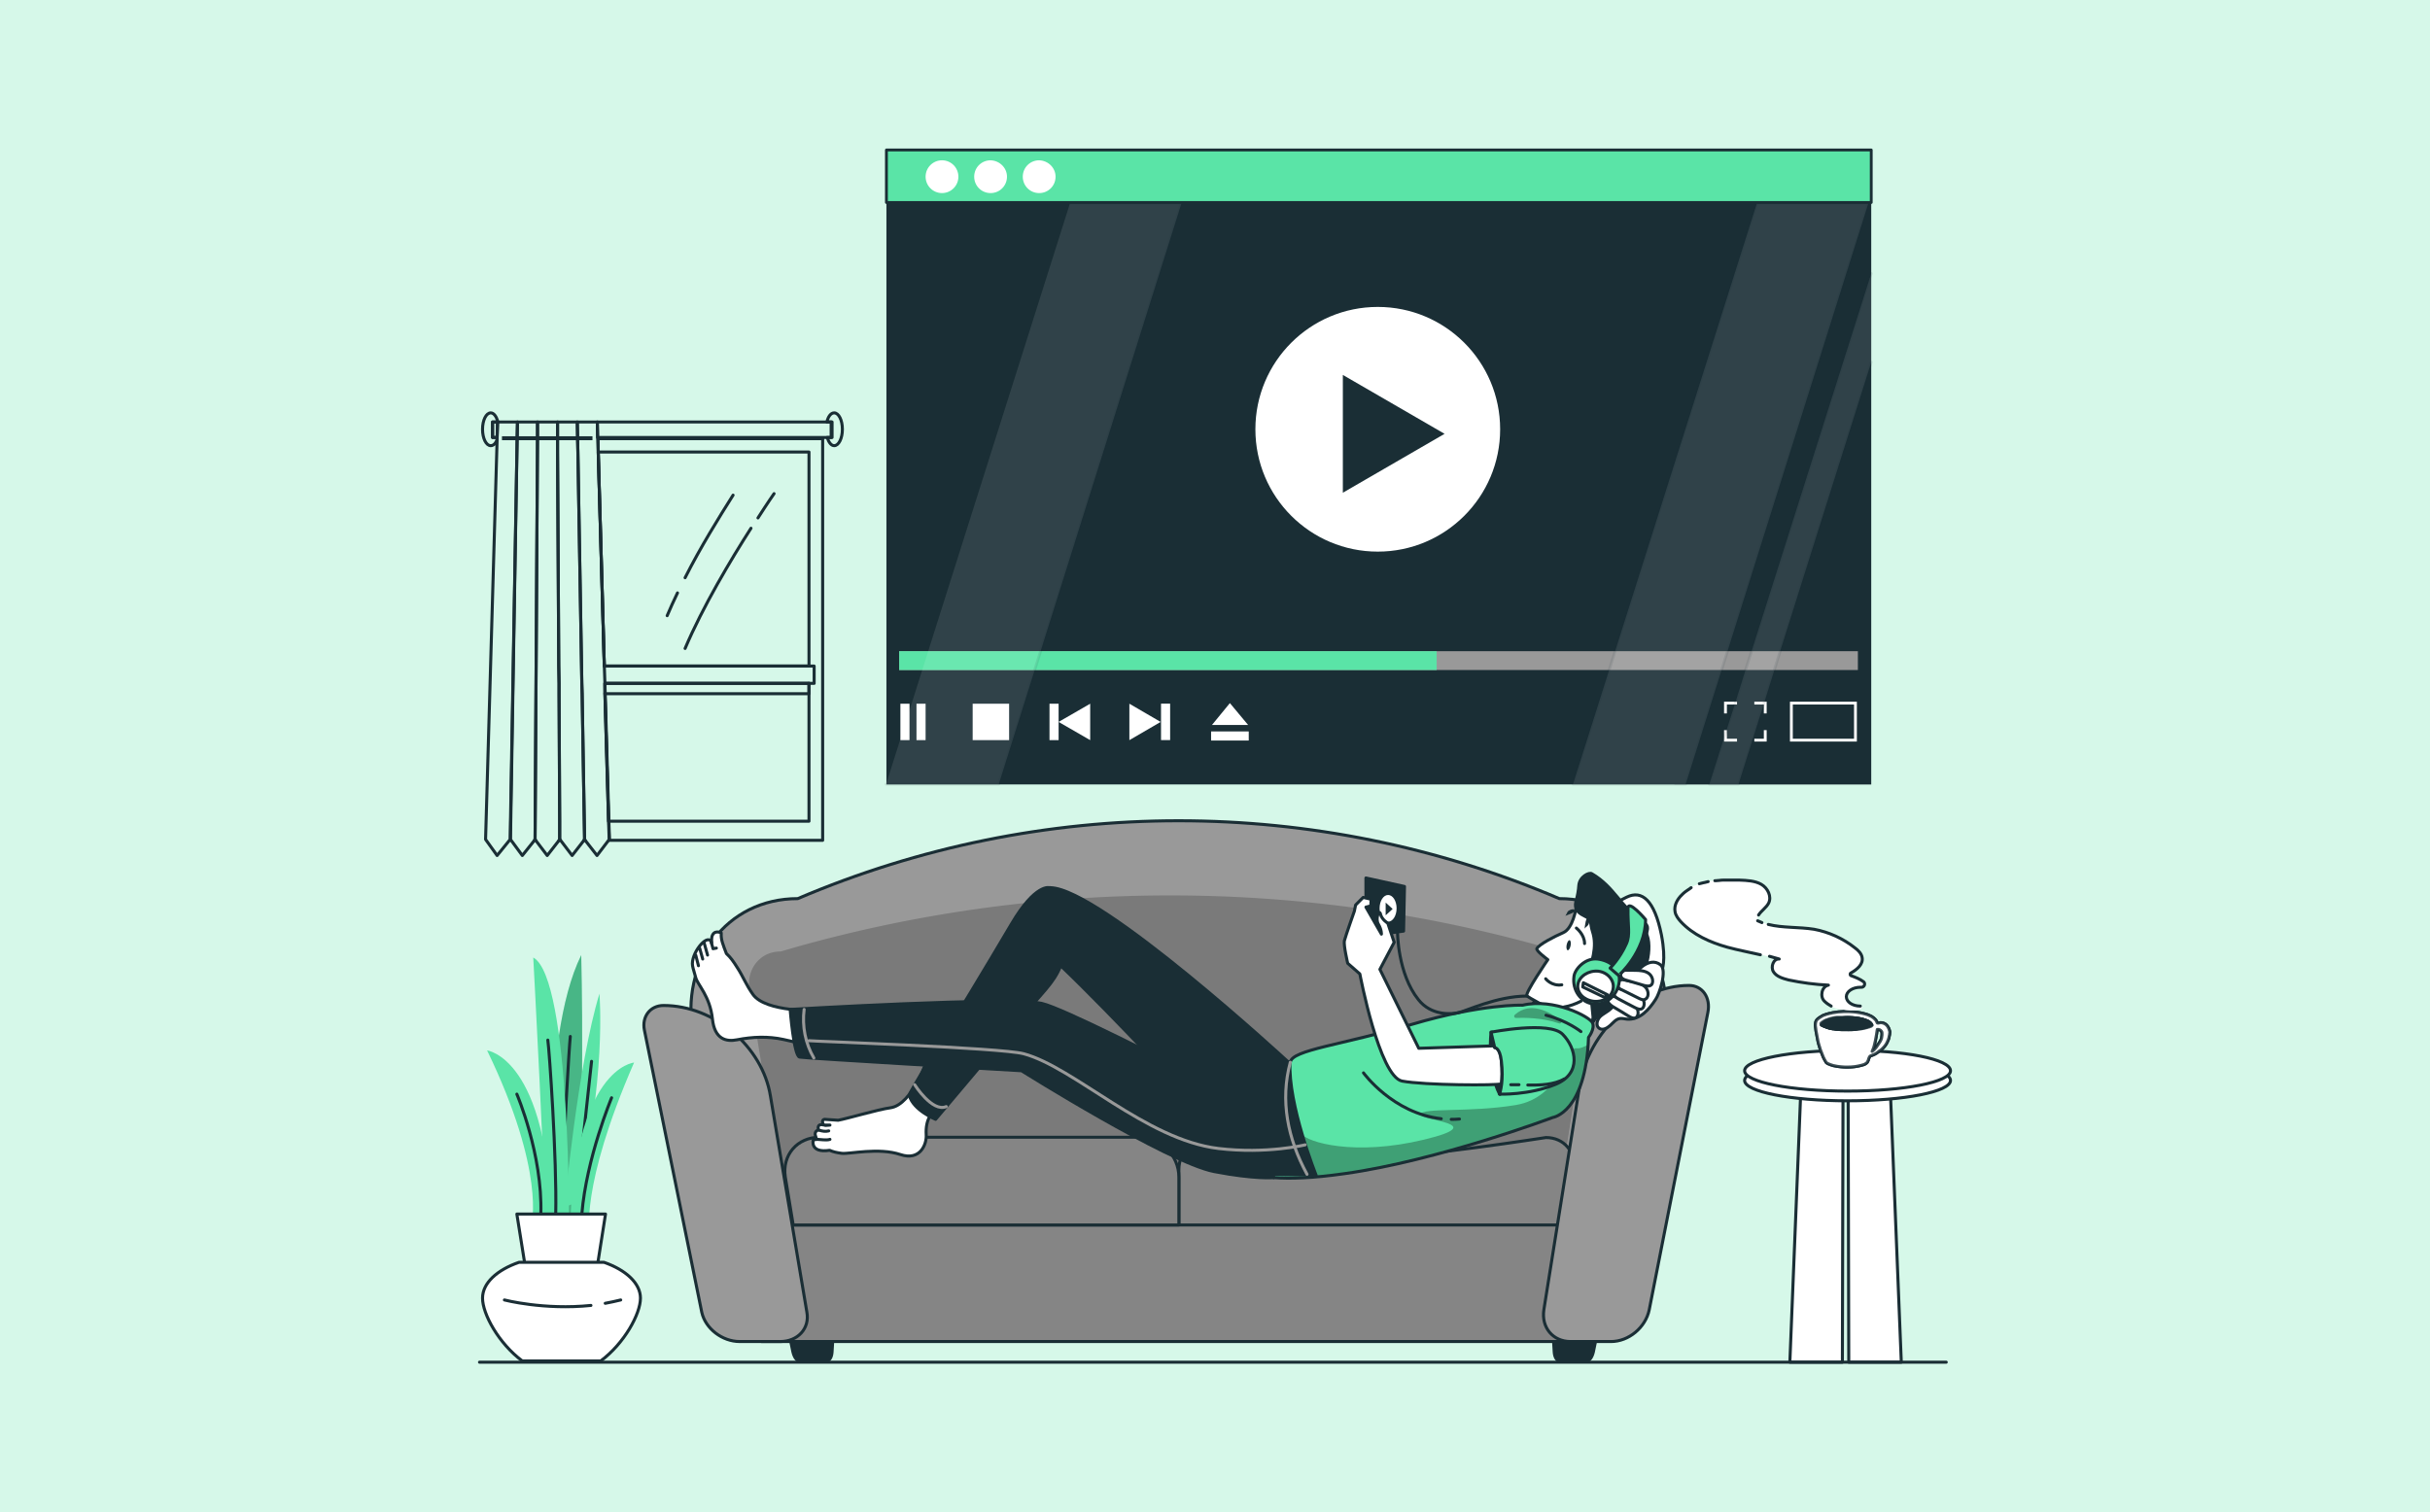<svg version="1.1" id="Calque_1" xmlns="http://www.w3.org/2000/svg" xmlns:xlink="http://www.w3.org/1999/xlink" x="0" y="0" viewBox="0 0 800.2 498.1" style="enable-background:new 0 0 800.2 498.1" xml:space="preserve"><rect x="0" y="0" width="800.2" height="498.1" fill="#333333" stroke="none"/><style>.st1{fill:#5ae4a7}.st3{fill:none;stroke:#1a2e35;stroke-linecap:round;stroke-linejoin:round;stroke-miterlimit:10}.st4{opacity:.2}.st5{fill:#fff;stroke:#1a2e35;stroke-linecap:round;stroke-linejoin:round;stroke-miterlimit:10}.st6{fill:#1a2e35}.st7{fill:#fff}.st9{fill:none;stroke:#fff;stroke-width:.929;stroke-miterlimit:10}.st10,.st12,.st13,.st14{stroke:#1a2e35;stroke-linecap:round;stroke-linejoin:round;stroke-miterlimit:10}.st10{opacity:.1;fill:#fff;stroke-width:.929}.st12,.st13,.st14{fill:#999}.st13,.st14{fill:#1a2e35}.st14{fill:#858585}.st16{opacity:.3;clip-path:url(#XMLID_5_)}.st17,.st18{fill:#5ae4a7;stroke:#1a2e35;stroke-linecap:round;stroke-linejoin:round;stroke-miterlimit:10}.st18{fill:none;stroke:#999}</style><defs><path id="SVGID_1_" d="M0 0h800.2v498.1H0z"/></defs><clipPath id="SVGID_2_"><use xlink:href="#SVGID_1_" style="overflow:visible"/></clipPath><g style="clip-path:url(#SVGID_2_)"><path class="st1" d="M381-228.3s212.6-27 381.8 126.9c169.2 154 218.5 397 263.6 592.9 45.1 195.9-42.7 366-208.5 416C652.1 957.6 578.1 814.2 372 763c-206-51.1-268.2-33.7-414.7-188.4-146.4-154.8-117.1-438.2 63.4-613.2C201.1-213.7 381-228.3 381-228.3z"/><path d="M381-228.3s212.6-27 381.8 126.9c169.2 154 218.5 397 263.6 592.9 45.1 195.9-42.7 366-208.5 416C652.1 957.6 578.1 814.2 372 763c-206-51.1-268.2-33.7-414.7-188.4-146.4-154.8-117.1-438.2 63.4-613.2C201.1-213.7 381-228.3 381-228.3z" style="opacity:.75;fill:#fff;enable-background:new"/></g><path class="st1" d="M182.4 406.3s-5-63.3 9-91.7c0 0 1.5 57.5-2 91.7h-7z"/><path class="st4" d="M182.4 406.3s-5-63.3 9-91.7c0 0 1.5 57.5-2 91.7h-7z"/><path class="st1" d="M175 403.5s4.8-17.4-14.6-57.5c0 0 20.2 2.4 21.2 57.5H175zM185.9 397.6s4.3-46.8 11.5-70.3c0 0 2.5 28.8-7.8 68.9l-3.7 1.4z"/><path class="st3" d="M194.8 349.6c-5.3 49.4-5.7 50.5-5.6 50.4"/><path class="st1" d="M194.2 406.7s-3.4-15.4 14.6-56.7c0 0-20.1 1.6-21.1 56.7h6.5z"/><path class="st3" d="M187.8 341.4c-.4 3.7-2.2 33.3-3 58.5"/><path class="st1" d="M187.4 406.7s.7-84.5-11.8-91.3c0 0 4.2 77.2 3.9 90.8l7.9.5z"/><path class="st3" d="M180.4 342.6c.5 3.3 3 39.3 2.6 57.3M170.2 360.4s8.5 19.8 7.9 39.5M201.4 361.6s-8.3 19.9-9.8 38.3"/><path class="st5" d="M192 446.9h-14.3l-7.5-47h29.2z"/><path class="st5" d="M170.9 415.8h28c7.2 2.5 12 6.9 12 11.8 0 5.2-5.3 14.9-13.1 20.7H172c-7.8-5.8-13.1-15.5-13.1-20.7 0-5 4.8-9.3 12-11.8z"/><path class="st5" d="M199.3 429.3c1.7-.3 3.4-.7 5.1-1.1M166.1 428.2s13.1 3.4 28.5 1.8"/><path class="st3" d="m192.5 276.5-.2.3h.4l-.2-.3zm-16.3 0-.2.3h.4l-.2-.3zm8.1 0-.2.3h.4l-.2-.3zm12.6-132 .1 4.4 2 70.5h69.1v5.7h-68.9l.1 3.4 1.2 42 .2 6-.2.3h70.4V144.5h-74z"/><path class="st3" d="M266.4 148.9v70.5H199l-2-70.5zM266.4 225.1v45.4h-66l-1.2-42v-3.4z"/><path class="st3" d="M266.4 225.1v3.4h-67.2M163.9 139l-.2 5.1h-1.5V139zM273.7 139v5.1h-76.9l-.1-5.1z"/><path class="st3" d="M164 139c0-.1-.1-.2-.1-.3-.5-1.6-1.3-2.7-2.3-2.7-1.5 0-2.7 2.4-2.7 5.4 0 3 1.2 5.4 2.7 5.4.9 0 1.7-.8 2.1-2.1l-3.8 131.8 3.8 5.3 4.3-5.3 2.3-132.4.1-5.1H164zm-1.8 5.1V139h1.6l-.1 5.1h-1.5zM163.7 144.6v-.5"/><path class="st3" d="M177 139v5.5l-.8 132-.2.3-4 5-3.9-5.3 2.2-132.4.1-5.1z"/><path class="st3" d="m184.3 276.5-.2.3-3.9 5-3.8-5-.2-.3.8-132V139h6.6v9.9l.4 70.5.1 5.7v3.4l.2 42z"/><path class="st3" d="m192.5 276.5-.2.3-3.9 5-3.8-5-.3-.3v-6l-.2-42v-3.4l-.1-5.7-.4-70.5V139h6.5l.1 5.1v.4l.1 4.4 1.2 70.5.1 5.7.1 3.4.7 42z"/><path class="st3" d="m200.6 276.5-.2.3-3.8 5-3.9-5-.2-.3-.1-6-.7-42-.1-3.4-.1-5.7-1.2-70.5-.1-4.4v-.4l-.1-5.1h6.6l.1 5.1.1.4.1 4.4 2 70.5.2 5.7v3.4l1.2 42z"/><path class="st6" d="M195.1 145h-29.8v-1.3h29.8z"/><path class="st3" d="M247.3 174c-6.6 10.3-15.9 25.9-21.7 39.6M223.1 195.3c-1.2 2.5-2.4 5.1-3.4 7.5M241.4 163.1c-4.6 7.3-10.7 17.1-15.8 27.2M254.9 162.6s-2.1 3-5.3 8M274 144.1h-1.6c.5 1.6 1.3 2.7 2.3 2.7 1.5 0 2.7-2.4 2.7-5.4 0-3-1.2-5.4-2.7-5.4-1.1 0-2 1.2-2.4 3h1.7v5.1z"/><path class="st6" d="M291.9 66.8h324.3v191.6H291.9z"/><circle class="st7" cx="453.7" cy="141.4" r="40.3"/><path class="st6" d="m475.7 142.9-33.5-19.4v38.8z"/><path style="fill:#999" d="M296.1 214.5h315.7v6.2H296.1z"/><path class="st1" d="M296.1 214.5h177v6.2h-177z"/><path class="st7" d="M296.5 231.8h3v12h-3zM301.8 231.8h3v12h-3zM320.3 231.8h12v12h-12zM348.6 237.8l10.4-6v12zM345.6 231.8h3v12h-3zM382.2 237.8l-10.3-6v12z"/><path transform="rotate(-180 383.763 237.79)" class="st7" d="M382.2 231.8h3v12h-3z"/><path class="st7" d="m405 231.6-5.9 7.2H411z"/><path transform="rotate(90 405.042 242.471)" class="st7" d="M403.5 236.3h3v12.4h-3z"/><path class="st9" d="M589.9 231.6H611v12.2h-21.1zM572 243.8h-3.8v-3.3M581.3 240.5v3.3h-3.6M577.7 231.6h3.6v3.4M568.2 235v-3.4h3.8"/><path class="st10" d="M352.4 66.8h36.7l-60.2 191.5h-37.1M518 258.3l60.6-191.5h36.7l-60.2 191.5zM616.2 90.1l-39.4 124.4-2 6.2-3.4 10.9-3.2 10-5.3 16.7h9.6l8.4-26.7 3.4-10.9 1.9-6.2 30-95.2"/><path style="fill:#5ae4a7;stroke:#1a2e35;stroke-width:.929;stroke-linecap:round;stroke-linejoin:round;stroke-miterlimit:10" d="M291.9 49.4h324.3v17.3H291.9z"/><circle class="st7" cx="310.2" cy="58.2" r="5.4"/><path class="st7" d="M331.6 58.2c0 3-2.4 5.4-5.4 5.4-3 0-5.4-2.4-5.4-5.4 0-3 2.4-5.4 5.4-5.4 3 .1 5.4 2.5 5.4 5.4zM347.6 58.2c0 3-2.4 5.4-5.4 5.4-3 0-5.4-2.4-5.4-5.4 0-3 2.4-5.4 5.4-5.4 3 .1 5.4 2.5 5.4 5.4z"/><path class="st12" d="M243.9 404h288.5l15.5-62.9c4.5-24.4-10.8-45.1-34.4-45.1h0c-80.1-34.2-170.7-34.2-250.8 0h0c-23.6 0-38.9 20.8-34.4 45.1l15.6 62.9z"/><path class="st4" d="m257.1 313.4 5.2-1.5a454.85 454.85 0 0 1 251.3 1.5c6.9 0 11.5 5.9 10.4 13.1l-11.5 72.8H258.7l-11.9-72.8c-1.2-7.2 3.4-13.1 10.3-13.1z"/><path class="st13" d="M513.5 448.2h9.1c.9 0 1.7-1.2 2.1-2.9l.7-3.4h-13.8l.2 3.4c.1 1.7.8 2.9 1.7 2.9zM272.3 448.2h-9.1c-.9 0-1.7-1.2-2.1-2.9l-.7-3.4h13.8l-.2 3.4c-.1 1.7-.8 2.9-1.7 2.9z"/><path class="st14" d="M250.8 441.9h274.6l7.1-38.4H243.8zM388.1 403.5h127l3-18.3c.9-5.8-3.1-10.5-9-10.5 0 0-41.9 6.5-55.6 6.5-13.8 0-54.6-6.5-54.6-6.5-5.9 0-10.7 4.7-10.7 10.5v18.3z"/><path class="st14" d="M261.2 403.5h127v-15.8c0-7.2-6-13.1-13.4-13.1H269.9c-7.4 0-12.4 5.9-11.3 13.1l2.6 15.8z"/><path class="st12" d="M256.9 441.9h-13.3c-5.8 0-11.3-4.3-12.5-9.6l-18.9-93c-.9-4.4 1.9-8.1 6.3-8.1h0c16.8 0 32.6 13.6 35.2 29.8l12 71.2c1 5.4-3 9.7-8.8 9.7zM517.2 441.9h13.3c5.8 0 11.4-4.6 12.6-10.5l19.3-97.9c1-4.9-1.8-8.9-6.2-8.9h0c-16.9 0-33.1 15.1-36 32.9l-11.8 73.9c-.9 5.9 3 10.5 8.8 10.5z"/><path class="st5" d="M514.4 346.3c5.7-12.8 12.9-24.9 21.5-36 .3-.4.6-.8 1.1-.9.6-.1 1.2.3 1.7.8 5.8 5.6 0 8.9 2.5 16.6.8-1 1.9-1.7 3.1-2 2.1-.6 3.4-2.8 2.9-5 0 0 1.6-3.1-.1-11.9-2.3-11.4-6.4-14.8-11.4-12.4-4.6 2.1-10 6.4-13.4 10.2-3.4 3.7-19.6 26.7-23.2 35-.7 1.7-.7 4 .1 5.7.6 1.3 1.8 2.2 3 2.8 2.1 1 4.5 1.3 6.8.7 2.3-.6 4.4-1.5 5.4-3.6z"/><defs><path id="XMLID_4_" d="M512 333.1c-2.4-1.2-8.7-4.5-9.2-5.1-.7-.8 6.9-11.9 6.9-11.9s-4.1-3-3.6-3.7c.9-1.4 5.5-3.8 8.7-5.2 3.2-1.4 4.2-8.1 4.2-8.1s11.5 5.1 12.1 5.7c.6.5 5.8 2.8 6.3 3.1.5.3 1.7 18-5.7 22.1-3.8 2.1-6.1 4.7-7.3 6.9-1.8-1.3-7.4-3.6-12.4-3.8z"/></defs><use xlink:href="#XMLID_4_" style="overflow:visible;fill:#fff"/><clipPath id="XMLID_2_"><use xlink:href="#XMLID_4_" style="overflow:visible"/></clipPath><use xlink:href="#XMLID_4_" style="overflow:visible;fill:none;stroke:#1a2e35;stroke-linecap:round;stroke-linejoin:round;stroke-miterlimit:10"/><path class="st13" d="M520.6 329.8c-1.8.9-3.7 1.6-5.6 1.9"/><path class="st3" d="M519.1 305.7s2.7 2.1 2.7 5.1M509 322.4s1.9 2.5 5.3 2"/><path class="st6" d="M517.2 311.5c-.2.9-.6 1.6-1 1.5-.3-.1-.5-.9-.3-1.8s.6-1.6 1-1.5c.3.1.5.9.3 1.8z"/><path class="st5" d="M525.7 320.1s5.6-1.6 4.7 2.6c-1.1 4.8-5.7 5.7-7 3.7"/><path d="M539.5 319.9c-.5.6-1.1 1.1-1.8 1.7" style="fill:none;stroke:gray;stroke-linecap:round;stroke-linejoin:round"/><path class="st13" d="M524.4 306.8c-.9-2.7 0-3.9-2.7-5.1-3.2-1.5-3.2-3.4-2.6-5.3.4-1.5.7-3.1.8-4.7.2-2.9 3.4-4.5 4.3-3.9 7.5 4.4 9.3 10.8 16.6 15.6 3.1 2 1 3.2 1.6 4.7 1 2.6.6 6.9-.3 9.5-1.7 4.3-3.6 8.8-7.5 11.3-3.3 2.2-8.3 4.6-10.3 8l.3-1.8-.7-7.3c2.1-.3 4.2-1.1 5.5-2.8.9-1.3 1.1-3 .4-4.4-1.7-3.8-5.4.2-7.3 1.6 1.6-5.1 3.6-10.2 1.9-15.4z"/><path class="st6" d="M515.4 301.7c.6-.3 4.2-1.3 2.9-2.1-.5-.3-1.5.2-1.9.5-.3.2-.7 1.5-1 1.6zM521.8 305.9c.1-.7.4-4.4 1.4-3.3.4.4.1 1.5-.1 1.9-.1.4-1.2 1.1-1.3 1.4z"/><path class="st5" d="M536.3 326c-.3 1.6-4.7 5.1-5.9 6.3-1 1-2.5 1.6-3.5 2.6s-1.5 3-.3 3.8c1.1.8 2.6 0 3.6-.9s1.9-2.1 3.2-2.3c.8-.1 1.5.1 2.3.2 2 .2 4-.6 5.6-1.9 1.6-1.3 2.8-2.9 3.9-4.6 1.2-1.7 3.9-9.6 1.6-11.4-3.8-3-9.4 2.3-10.5 8.2z"/><path class="st5" d="M532.4 328.5c-.6-.2-1.1-.4-1.7-.3-.6.1-1.1.6-1.2 1.2-.1 1 .8 1.6 1.5 2.1 1.8 1.1 3.6 2.1 5.3 3.2.8.5 1.7.9 2.4.5.6-.4.8-1.2.7-1.9-.3-3.3-4.7-4-7-4.8z"/><path class="st5" d="M534.1 325.9c-.6-.2-1.2-.3-1.7-.2-.6.1-1.1.6-1.1 1.3 0 1 .9 1.6 1.6 2 1.8 1 3.6 1.9 5.5 2.9.8.4 1.7.8 2.4.3.5-.4.7-1.2.6-2-.5-3.3-5-3.7-7.3-4.3z"/><path class="st5" d="M535.4 322.9c-.6-.1-1.2-.3-1.7-.1-.6.2-1.1.7-1.1 1.4-.1 1 .8 1.6 1.6 1.9l5.4 2.7c.8.4 1.7.8 2.4.2.6-.4.8-1.3.7-2-.5-3.4-5-3.5-7.3-4.1z"/><path class="st5" d="M536.3 319.6c-.6 0-1.2-.1-1.7.2-.5.3-1 .9-.9 1.5.1 1 1.1 1.4 1.9 1.6 1.9.6 3.9 1.1 5.8 1.7.8.2 1.8.4 2.4-.2.5-.5.5-1.4.3-2.1-1-3.2-5.4-2.6-7.8-2.7z"/><defs><path id="XMLID_3_" d="M511.3 368.1s-37.7 14.2-68.6 18.5c-10.5 1.5-17.8 1.7-23.3 1.3-4.6-15.4-4.9-27.3-4.2-35.1 4.8-2 9.7-2.9 9.7-2.9.5-4.1 17.1-5.7 40.1-12.5s36.4-6.3 36.4-6.3c10.3-2.4 22.1 3.8 23 5.8.9 2-1.3 4.8-1.3 4.8-.9 24.9-11.8 26.4-11.8 26.4z"/></defs><use xlink:href="#XMLID_3_" style="overflow:visible;fill:#5ae4a7"/><clipPath id="XMLID_5_"><use xlink:href="#XMLID_3_" style="overflow:visible"/></clipPath><path class="st16" d="M428.5 373.4c1.9 2.9 17.6 7.5 40.4 2 22.8-5.5-1.9-6.2-1.1-8.4.8-2.2 16.2-.5 31.3-3 15.1-2.5 16.8-19.1 19.9-18.7 3.1.4 5.3-3.6 7.3.3 2.7 5.4 20.8-22.7 24.8-21.5 1.5.4 2 2.1 1.9 4-4 14-26.9 32.4-26.9 32.4-5.6 9.4-14.7 7.7-14.7 7.7s-37.7 14.2-68.6 18.5c-3 .4-5.8.7-8.3 1l-.9-.4c-2.2-5.2-3.9-9.9-5.1-13.9zM499.2 335.3c2.7-.1 8.8-.1 14.2 1.8.6.2 1.1-.6.6-1-3.7-2.8-10-6.4-15.1-1.9-.5.4-.3 1.1.3 1.1z"/><use xlink:href="#XMLID_3_" style="overflow:visible;fill:none;stroke:#1a2e35;stroke-linecap:round;stroke-linejoin:round;stroke-miterlimit:10"/><path class="st3" d="M520.6 339.8s-4.5-3.6-11.5-5.4"/><path class="st5" d="M309.8 362.4c-3.1 4.1-5.1 6.3-4.8 11.4.2 3-1.9 8.7-8.5 6.5-7.2-2.4-16.8-.1-19.3-.4-1.6-.2-2.9-.5-4-1-6.6 1-5.4-3.4-5.4-3.4s.4-.1 1.2-.2c-.2-.3-.3-.6-.4-1-.7-1.7.9-2.1.9-2.1-.4-1.9.7-1.9 2-1.6.1.1.3.1.4.1.4 0 .9-.1 1.4-.1h-1.9c-.7-.5-.8-1.8.1-1.9l4.5.3c2.5-.4 13.3-3.6 17.2-4.1 7.4-1 12.4-16.7 12.4-16.7l9 7.6-4.8 6.6z"/><path class="st5" d="M269.8 372.3c1.1.3 2 .5 3.1.2M269.1 375.3c.9 0 3.1.4 4.2 0M269.3 332.9l-3.3 11.3-8-1.8c-5-1.1-10.2-.9-15.3.1-3.5.7-7.4-.1-8.1-6.9-.8-7.5-4.9-11.2-5.5-13.6-.8-2.9-1.1-3.6-1.1-4.6 0-4.2 5.6-10.7 6.4-6.5-.1-.8-.1-1.7 0-2.2.6-2.7 3.1-1.4 3.1-1.4v.3c-.1 2 .6 3.6 1.7 6.5 1.4 1.3 2.2 2.4 3.7 4.8 1.7 2.6 2.8 5.5 5 8.6 4.1 6 21.4 5.4 21.4 5.4zM231.4 315.9l-1-3.6M230 318.1l-.9-3.5M233 314.6l-1.2-4.3"/><path class="st5" d="m234.1 309.9.7 2.6 1.1-.2"/><path class="st13" d="m414.3 344.3-13.1 12 3.7 30.4 28.5.4s-9.3-23.2-8.6-37.4h0l-5.1 1.3-5.4-6.7"/><path class="st13" d="M394.2 364.5s-27.3-29.6-44.9-46.4c-2.4 6-5.7 8.3-15.5 20.1l-25.7 30.5s-7.3-2.9-8.7-7.9c-.2-.9 15.3-25.3 33.7-56.5 7.9-13.4 12.5-11.9 12.5-11.9l.1.2c.1-.2.1-.3.2-.2 16.5.3 78.2 57.3 78.2 57.3 2.6 27.6-29.9 14.8-29.9 14.8z"/><path class="st13" d="M416.8 363.2c-6.1-1.1-11.9-3-17.4-5.8-16-8.3-49.6-25.4-56.4-26.9-10.6-2.3-82.8 2-82.8 2s1.2 15.3 3.1 15.7c1.9.4 73.1 4.5 73.1 4.5s48.1 30.2 63.4 33.2c13.5 2.6 19.6 2 19.6 2l-2.6-24.7h0z"/><path class="st3" d="M477.9 368.7c.9 0 1.8 0 2.7-.1M449 353.4s9.6 13.3 25.6 15.1"/><path class="st13" d="M449.8 298.8v-9.6l12.7 2.8-.3 14.7-7.3 1z"/><ellipse class="st7" cx="457.1" cy="299.2" rx="2.8" ry="4.4"/><path class="st6" d="m458.6 299.4-2.3-2.1v4.2z"/><path class="st13" d="M491 340s-1.4 12.1 2.8 20.4c.4.8 1.7-3.7 1.5-8.9-.3-5.6-2.1-11.9-4.3-11.5z"/><path class="st5" d="M494.4 357c-1.2.6-25.4.5-32.7-.9-7.5-1.5-13.9-35.3-13.9-35.3l-4-3.5s-1.4-5.9-1.1-7.4c.4-1.6 3.3-9.8 3.3-9.8l.4-2 2.5-2.5 2.6.6-.1 2.2-1.6.4 5.1 8.9s.1-1.4-1-3.3c-1.1-1.8.3-5.1.7-3.3.4 1.8 2.4 3 2.4 3l2.1 6.3-4.7 8.9 12.8 26 24.9-.8.1.5s1.8-.1 2.2 4.4c.3 3.3.2 5.8 0 7.6z"/><path class="st3" d="M460.2 307s0 13.7 6.9 22.3c4.2 5.3 10.8 4.8 13.1 4.3 2.4-.5 12.7-5.5 22.6-5.5"/><path class="st17" d="M512.2 357.2c-8.8 3.6-18.4 3.2-18.4 3.2s.4-1.1.7-3.4c.2-1.8.3-4.3-.1-7.5-.5-4.5-2.2-4.4-2.2-4.4l-.1-.5-1.1-4.6s19.3-3.8 23.6.7c4.4 4.5 6.4 12.9-2.4 16.5z"/><path class="st3" d="M503.1 357.4c4 .1 8.7-.1 12-2M497.5 357.3h2.7"/><path class="st17" d="M533.2 323.5h0c-.6 4.5-4.4 7.7-8.5 7.2s-7-4.5-6.4-9c.2-2.4 3.7-6.3 7.8-5.8s7.7 3.2 7.1 7.6z"/><path class="st17" d="M541.9 302.9s-6-7.1-5.8-3.5c-.1 5.3.8 8.5-.5 11.4-2.2 5-5.4 8.1-5.4 8.1l2.8 2.4c0 .1 8.8-7.7 8.9-18.4z"/><path class="st5" d="M531.2 325.7c-.4 2.7-3.3 4.5-6.5 4.1-3.2-.4-5.5-2.8-5.1-5.5.4-2.7 3.5-4.7 6.7-4.4 3.2.4 5.4 3.1 4.9 5.8z"/><path class="st5" d="m521.4 323.7 8 4-1.1.8-7.1-3.4z"/><path class="st18" d="M266.4 342.8c1.3.2 63.2 2.3 70.7 4.3 16.7 4.5 40.1 28.3 64.1 31.2 16 1.9 28.6-1.2 28.6-1.2"/><path class="st18" d="M424.9 349.9c-3.4 12.6-.9 25.1 5.5 36.9M264.8 332.5c-.7 5.5.4 11.2 3.2 16M301.2 357.3s5.8 9.2 10.4 7.2"/><path class="st5" d="M606.9 359.3V362.6l-.2 86.1h-17.3l3.5-86.8.1-3.2.1-2.7zM626.1 448.7h-17.3l-.2-86.1V359.3l13.7-3.3.2 2.8.1 3.2z"/><ellipse class="st5" cx="608.4" cy="355.9" rx="33.9" ry="6.7"/><path class="st5" d="M642.3 352.7c0 3.7-15.2 6.7-33.9 6.7s-33.9-3-33.9-6.7 15.2-6.7 33.9-6.7c18.7-.1 33.9 2.9 33.9 6.7z"/><path class="st5" d="M622 338.8c-.2-.4-.4-.8-.7-1.1-.8-.8-1.8-1-2.9-.7-.2 0-.2 0-.3-.2 0-.2-.1-.3-.2-.5-.2-.4-.6-.7-.9-1-.5-.4-1-.7-1.6-.9-.6-.3-1.3-.4-1.9-.6-.6-.1-4.6-1.2-10.1-.2-.3.1-.6.2-.9.2-.8.2-1.5.4-2.2.7-.7.4-1.4.8-2 1.4-.2.2-.3.5-.4.8-.1.4-.1.8-.1 1.2.1.5.1 1.1.2 1.6.2 1.1.4 2.2.6 3.2.1.6.3 1.3.5 1.9.1.4.3.9.4 1.3.1.2.1.3.2.5.2.6.5 1.2.7 1.8.1.3.3.5.4.8 0 .1.1.2.2.3.1.1.1.3.2.4.1.3.4.4.6.6.6.3 1.2.5 1.9.7.8.2 1.6.3 2.5.4.8.1 1.5.1 2.3.1 1.5 0 3-.2 4.5-.6.5-.1 1.1-.3 1.6-.7.3-.2.4-.4.5-.7.1-.2.2-.3.2-.5v-.1c.1-.2.2-.4.3-.7.1-.2.2-.3.4-.4.9-.3 1.8-.7 2.5-1.3.2-.2.5-.4.7-.5.2-.1.3-.3.5-.4l.4-.4c.6-.6 1.1-1.3 1.4-2 .3-.6.5-1.1.6-1.8.1-.4.2-.8.2-1.2.1-.3-.1-.8-.3-1.4zm-22-1.6s0 0 0 0 0 0 0 0c.1-.1.1-.2.2-.2h0l.1-.1s.1 0 .1-.1c.1-.1.2-.2.3-.2h0c.1-.1.2-.1.3-.2.1 0 .1-.1.2-.1.2-.1.3-.2.5-.2h0c.2-.1.4-.2.6-.2 0 0 0 0 0 0 .2-.1.4-.1.6-.2.4-.1.9-.2 1.3-.3.2 0 .5-.1.8-.1h.9s0 0 0 0H608.8c.8 0 1.5.1 2.2.2.8.1 1.6.2 2.3.4.2.1.5.1.7.2.1 0 .3.1.4.1.1 0 .2.1.4.1.1 0 .1.1.2.1s.1.1.2.1c0 0 0 0 0 0 .1 0 .1.1.2.1s.1.1.2.1.2.1.2.2c0 0 0 0 0 0l.1.1c.1.1.2.1.2.2 0 0 0 0 0 0l.1.1c.2.2.3.4.3.4l-.2.2s0 0 0 0-.1 0-.1.1c0 0 0 0 0 0h-.1c-.1.1-.3.1-.4.2h-.1c-.1.1-.2.1-.3.1h-.1s0 0 0 0c-.2.1-.3.1-.5.2-.2 0-.3.1-.5.1-.1 0-.2.1-.4.1h-.1 0c-.1 0-.2.1-.3.1h-.1c-.2 0-.3.1-.5.1 0 0 0 0 0 0h-1.2c-.2 0-.5 0-.7.1-.5 0-1 .1-1.5.1h-.5s0 0 0 0h0-1.5c-.6 0-1.1 0-1.7-.1h-.5c-.4 0-.7-.1-1.1-.1h-.5c-.2 0-.4-.1-.5-.1-.1 0-.3 0-.4-.1h-.2s0 0 0 0c-.2 0-.4-.1-.5-.2 0 0 0 0 0 0-.2-.1-.4-.1-.5-.2 0 0 0 0 0 0-.2-.1-.4-.2-.5-.2-.2-.1-.4-.2-.5-.3-.1 0-.1-.1-.2-.1 0 0 0 0 0 0s0 0 0 0c-.5-.3-.4-.3-.3-.5-.1.1-.1.1 0 0zm19.6 4.7c-.2.8-.6 1.4-1.1 2.1-.4.7-.9 1.3-1.4 1.8-.1.1-.2.2-.4.3l-.2.2s.1-.1.1-.2c.2-.4.4-1.1.5-1.3.3-1.1.5-2.1.7-3.2.1-.8.3-1.6.4-2.5h.4c.5.1.9.4 1.1.9.1.7 0 1.3-.1 1.9z"/><path d="M622 338.8c-.2-.4-.4-.8-.7-1.1-.8-.8-1.8-1-2.9-.7-.2 0-.2 0-.3-.2 0-.2-.1-.3-.2-.5-.2-.4-.6-.7-.9-1-.5-.4-1-.7-1.6-.9-.6-.3-1.3-.4-1.9-.6-.6-.1-4.6-1.2-10.1-.2-.3.1-.6.2-.9.2-.8.2-1.5.4-2.2.7-.7.4-1.4.8-2 1.4-.2.2-.3.5-.4.8-.1.4-.1.8-.1 1.2.1.5.1 1.1.2 1.6.2 1.1.4 2.2.6 3.2.1.6.3 1.3.5 1.9.1.4.3.9.4 1.3.1.2.1.3.2.5.2.6.5 1.2.7 1.8.1.3.3.5.4.8 0 .1.1.2.2.3.1.1.1.3.2.4.1.3.4.4.6.6.6.3 1.2.5 1.9.7.8.2 1.6.3 2.5.4.8.1 1.5.1 2.3.1 1.5 0 3-.2 4.5-.6.5-.1 1.1-.3 1.6-.7.3-.2.4-.4.5-.7.1-.2.2-.3.2-.5v-.1c.1-.2.2-.4.3-.7.1-.2.2-.3.4-.4.9-.3 1.8-.7 2.5-1.3.2-.2.5-.4.7-.5.2-.1.3-.3.5-.4l.4-.4c.6-.6 1.1-1.3 1.4-2 .3-.6.5-1.1.6-1.8.1-.4.2-.8.2-1.2.1-.3-.1-.8-.3-1.4zm-22-1.6s0 0 0 0 0 0 0 0c.1-.1.1-.2.2-.2h0l.1-.1s.1 0 .1-.1c.1-.1.2-.2.3-.2h0c.1-.1.2-.1.3-.2.1 0 .1-.1.2-.1.2-.1.3-.2.5-.2h0c.2-.1.4-.2.6-.2 0 0 0 0 0 0 .2-.1.4-.1.6-.2.4-.1.9-.2 1.3-.3.2 0 .5-.1.8-.1h.9s0 0 0 0H608.8c.8 0 1.5.1 2.2.2.8.1 1.6.2 2.3.4.2.1.5.1.7.2.1 0 .3.1.4.1.1 0 .2.1.4.1.1 0 .1.1.2.1s.1.1.2.1c0 0 0 0 0 0 .1 0 .1.1.2.1s.1.1.2.1.2.1.2.2c0 0 0 0 0 0l.1.1c.1.1.2.1.2.2 0 0 0 0 0 0l.1.1c.2.2.3.4.3.4l-.2.2s0 0 0 0-.1 0-.1.1c0 0 0 0 0 0h-.1c-.1.1-.3.1-.4.2h-.1c-.1.1-.2.1-.3.1h-.1s0 0 0 0c-.2.1-.3.1-.5.2-.2 0-.3.1-.5.1-.1 0-.2.1-.4.1h-.1 0c-.1 0-.2.1-.3.1h-.1c-.2 0-.3.1-.5.1 0 0 0 0 0 0h-1.2c-.2 0-.5 0-.7.1-.5 0-1 .1-1.5.1h-.5s0 0 0 0h0-1.5c-.6 0-1.1 0-1.7-.1h-.5c-.4 0-.7-.1-1.1-.1h-.5c-.2 0-.4-.1-.5-.1-.1 0-.3 0-.4-.1h-.2s0 0 0 0c-.2 0-.4-.1-.5-.2 0 0 0 0 0 0-.2-.1-.4-.1-.5-.2 0 0 0 0 0 0-.2-.1-.4-.2-.5-.2-.2-.1-.4-.2-.5-.3-.1 0-.1-.1-.2-.1 0 0 0 0 0 0s0 0 0 0c-.5-.3-.4-.3-.3-.5-.1.1-.1.1 0 0zm19.6 4.7c-.2.8-.6 1.4-1.1 2.1-.4.7-.9 1.3-1.4 1.8-.1.1-.2.2-.4.3l-.2.2s.1-.1.1-.2c.2-.4.4-1.1.5-1.3.3-1.1.5-2.1.7-3.2.1-.8.3-1.6.4-2.5h.4c.5.1.9.4 1.1.9.1.7 0 1.3-.1 1.9z" style="opacity:.8;fill:#fff;stroke:#1a2e35;stroke-linecap:round;stroke-linejoin:round;stroke-miterlimit:10"/><path d="M615.6 336.7s0 0 0 0l-.2-.2c-.1-.1-.3-.2-.4-.2 0 0 0 0 0 0-.1 0-.1-.1-.2-.1s-.1-.1-.2-.1c-.1-.1-.2-.1-.4-.1-.1 0-.2-.1-.4-.1-.2-.1-.5-.2-.7-.2-.7-.2-1.5-.3-2.3-.4-.7-.1-1.5-.1-2.2-.2h-2.9s0 0 0 0H604.8c-.3 0-.5.1-.8.1-.4.1-.9.2-1.3.3-.2.1-.4.1-.6.2-.2.1-.4.2-.6.2-.2.1-.3.2-.5.2-.1 0-.2.1-.2.1-.1.1-.2.1-.3.2h0c-.1.1-.2.1-.3.2-.1 0-.1.1-.2.1l-.1.1-.1.1s-.1 0-.1.1l-.1.1s0 0 0 0c.1 0 .1.1.2.1.2.1.4.2.5.3.2.1.4.2.5.2 0 0 0 0 0 0 .2.1.4.1.5.2 0 0 0 0 0 0 .2.1.4.1.5.2 0 0 0 0 0 0h.2c.1 0 .3.1.4.1.2 0 .4.1.5.1h.4c.3 0 .5.1.8.1h.9c.6 0 1.1.1 1.7.1h1.4s0 0 0 0h.5c.5 0 1-.1 1.5-.1.2 0 .5 0 .7-.1H611.1c.2 0 .3 0 .5-.1h.4s0 0 0 0c.2 0 .3-.1.5-.1h.1c.1 0 .2 0 .3-.1h.1c.1 0 .2-.1.4-.1s.3-.1.5-.1c.2-.1.3-.1.5-.2 0 0 0 0 0 0h.1c.1 0 .2-.1.3-.1h.1c.2 0 .3-.1.4-.2h.1s0 0 0 0 .1 0 .1-.1c0 0 0 0 0 0 .1 0 .1-.1.2-.2h0c.6.5.4 0-.1-.3z" style="opacity:.7;fill:#fff;stroke:#1a2e35;stroke-linecap:round;stroke-linejoin:round;stroke-miterlimit:10"/><path class="st5" d="M616.3 337.5s-.3-.6-.9-.9c-.2-.2-.5-.3-.8-.4-.5-.2-.9-.4-1.4-.5-.7-.2-1.5-.3-2.3-.4-.8-.1-1.5-.1-2.2-.1-.7 0-1.3 0-2 .1-.8.1-1.8.2-2.6.3-.9.2-1.7.4-2.5.7-.7.3-1.4.7-1.8 1.3h.1c.1.1.1.1.2.1.2.1.4.2.5.3.7.3 1.5.5 2.3.7.2 0 .4.1.5.1h.3c.6.1 1.2.2 1.7.2.6 0 1.1.1 1.7.1H608.5s0 0 0 0h.2s0 0 0 0c.6 0 1.2-.1 1.7-.1s1-.1 1.5-.2c.6-.1 1.2-.2 1.8-.4.7-.2 1.3-.4 1.9-.7.4 0 .6-.1.7-.2z"/><path class="st5" d="M616.3 337.5s-.3-.6-.9-.9c-.2-.2-.5-.3-.8-.4-.5-.2-.9-.4-1.4-.5-.7-.2-1.5-.3-2.3-.4-.8-.1-1.5-.1-2.2-.1-.7 0-1.3 0-2 .1-.8.1-1.8.2-2.6.3-.9.2-1.7.4-2.5.7-.7.3-1.4.7-1.8 1.3h.1c.1.1.1.1.2.1.2.1.4.2.5.3.7.3 1.5.5 2.3.7.2 0 .4.1.5.1h.3c.6.1 1.2.2 1.7.2.6 0 1.1.1 1.7.1H608.5s0 0 0 0h.2s0 0 0 0c.6 0 1.2-.1 1.7-.1s1-.1 1.5-.2c.6-.1 1.2-.2 1.8-.4.7-.2 1.3-.4 1.9-.7.4 0 .6-.1.7-.2z"/><path class="st13" d="M616.3 337.5c-.1.1-.3.2-.4.3-.6.3-1.3.5-1.9.7-.6.1-1.2.3-1.8.4-.5.1-1 .1-1.6.2-.6.1-1.2.1-1.7.1h-.2s0 0 0 0H607.3c-.6 0-1.1 0-1.7-.1-.6 0-1.2-.1-1.7-.2h-.3c-.2 0-.4-.1-.5-.1-.8-.2-1.6-.4-2.3-.7l-.6-.3c-.1 0-.1-.1-.2-.1h-.1c.4-.6 1.1-1 1.8-1.3.8-.4 1.7-.6 2.5-.7.8-.2 1.8-.3 2.6-.3.7 0 1.3-.1 1.9 0 .8 0 1.5.1 2.2.2.8.1 1.6.2 2.3.4.5.1 1 .3 1.4.5.3.1.5.3.8.4.6 0 .9.6.9.6z"/><path class="st7" d="M613.7 323.4s-.1 0 0 0c-1.2-1-2.7-1.5-4.2-2-.4-.1-.5-.7-.1-.9 2.1-1.2 4.1-2.9 3.7-5.1-.2-1.3-1.3-2.4-2.4-3.2-3.9-3.1-8.6-5.2-13.4-6.1-6.2-1.1-12.8-.2-18.5-2.8-.7-2.3 2.5-3.7 3.6-5.9s-.3-5-2.4-6.2c-2.1-1.2-4.7-1.3-7.2-1.4h-5.1c-.5 0-1 0-1.5.1-.4 0-.8.1-1.2.1-.8.1-1.6.2-2.4.4l-1.2.3c-.2 0-.4.1-.5.1-.3.1-.5.1-.8.2-1.3.4-2.5.9-3.7 1.6l-.9.6c-.2.2-.5.3-.7.5-.4.3-.7.6-1 .9-1.5 1.4-2.7 3.5-2.3 5.6.2 1.3 1.1 2.4 1.9 3.3 4 4.3 9.6 6.8 15.3 8.4 5.7 1.6 11.6 2.3 17.2 4.1-1.9-.2-2.9 2.6-1.9 4.2s3.1 2.2 5 2.7c4.3.9 8.7 1.5 13.1 1.7-2.2.4-2.7 3.6-1.3 5.3 1.4 1.7 3.7 2.3 5.9 2.6 1.8.3 3.7.5 5.5 0 .9-.2 1.3-1 .7-1-2.6 0-4.6-1.4-4.6-3.1 0-1.7 2.1-3.1 4.6-3.1h.4c.6-.1 1.1-1.3.4-1.9z"/><path d="M613.7 323.4s-.1 0 0 0c-1.2-1-2.7-1.5-4.2-2-.4-.1-.5-.7-.1-.9 2.1-1.2 4.1-2.9 3.7-5.1-.2-1.3-1.3-2.4-2.4-3.2-3.9-3.1-8.6-5.2-13.4-6.1-6.2-1.1-12.8-.2-18.5-2.8-.7-2.3 2.5-3.7 3.6-5.9s-.3-5-2.4-6.2c-2.1-1.2-4.7-1.3-7.2-1.4h-5.1c-.5 0-1 0-1.5.1-.4 0-.8.1-1.2.1-.8.1-1.6.2-2.4.4l-1.2.3c-.2 0-.4.1-.5.1-.3.1-.5.1-.8.2-1.3.4-2.5.9-3.7 1.6l-.9.6c-.2.2-.5.3-.7.5-.4.3-.7.6-1 .9-1.5 1.4-2.7 3.5-2.3 5.6.2 1.3 1.1 2.4 1.9 3.3 4 4.3 9.6 6.8 15.3 8.4 5.7 1.6 11.6 2.3 17.2 4.1-1.9-.2-2.9 2.6-1.9 4.2s3.1 2.2 5 2.7c4.3.9 8.7 1.5 13.1 1.7-2.2.4-2.7 3.6-1.3 5.3 1.4 1.7 3.7 2.3 5.9 2.6 1.8.3 3.7.5 5.5 0 .9-.2 1.3-1 .7-1-2.6 0-4.6-1.4-4.6-3.1 0-1.7 2.1-3.1 4.6-3.1h.4c.6-.1 1.1-1.3.4-1.9z" style="opacity:.8;fill:#fff"/><path class="st3" d="m562.5 290.4-1.2.3c-.2 0-.4.1-.5.1-.3.1-.5.1-.8.2-.1 0-.3.1-.4.1m19.5 10.3c.8-1.3 2.6-2.5 3.3-3.9 1.1-2.2-.3-5-2.4-6.2-2.1-1.2-4.7-1.3-7.2-1.4h-5.1c-.5 0-1 0-1.5.1-.4 0-.8.1-1.2.1h-.3m15.5 13.8c-.5-.2-.9-.4-1.4-.6m33.8 28.1c-2.6 0-4.6-1.4-4.6-3.1 0-1.7 2.1-3.1 4.6-3.1h.4c.9 0 1.4-1.2.7-1.8 0 0 0 0 0 0-1.2-.9-2.7-1.5-4.1-2-.4-.1-.5-.7-.1-.9 2.1-1.2 4.1-2.9 3.7-5.1-.2-1.3-1.3-2.4-2.4-3.2-3.9-3.1-8.6-5.2-13.4-6.1-5-.8-10.3-.4-15.1-1.6m.4 10.5c1.1.3 2.2.6 3.2.9-1.9-.2-2.9 2.6-1.9 4.2s3.1 2.2 5 2.7c4.3.9 8.7 1.5 13.1 1.7-2.2.4-2.9 3.8-1.3 5.3.7.7 1.5 1.2 2.2 1.6m-46.1-39c-.2.1-.3.2-.4.3 0 0 0 0 0 0l-.9.6c-.2.2-.5.3-.7.5-.4.3-.7.6-1 .9-1.5 1.4-2.7 3.5-2.3 5.6.2 1.3 1.1 2.4 1.9 3.3 4 4.3 9.6 6.8 15.3 8.4 3.7 1 7.5 1.7 10.9 2.5M157.9 448.7H640.9"/></svg>